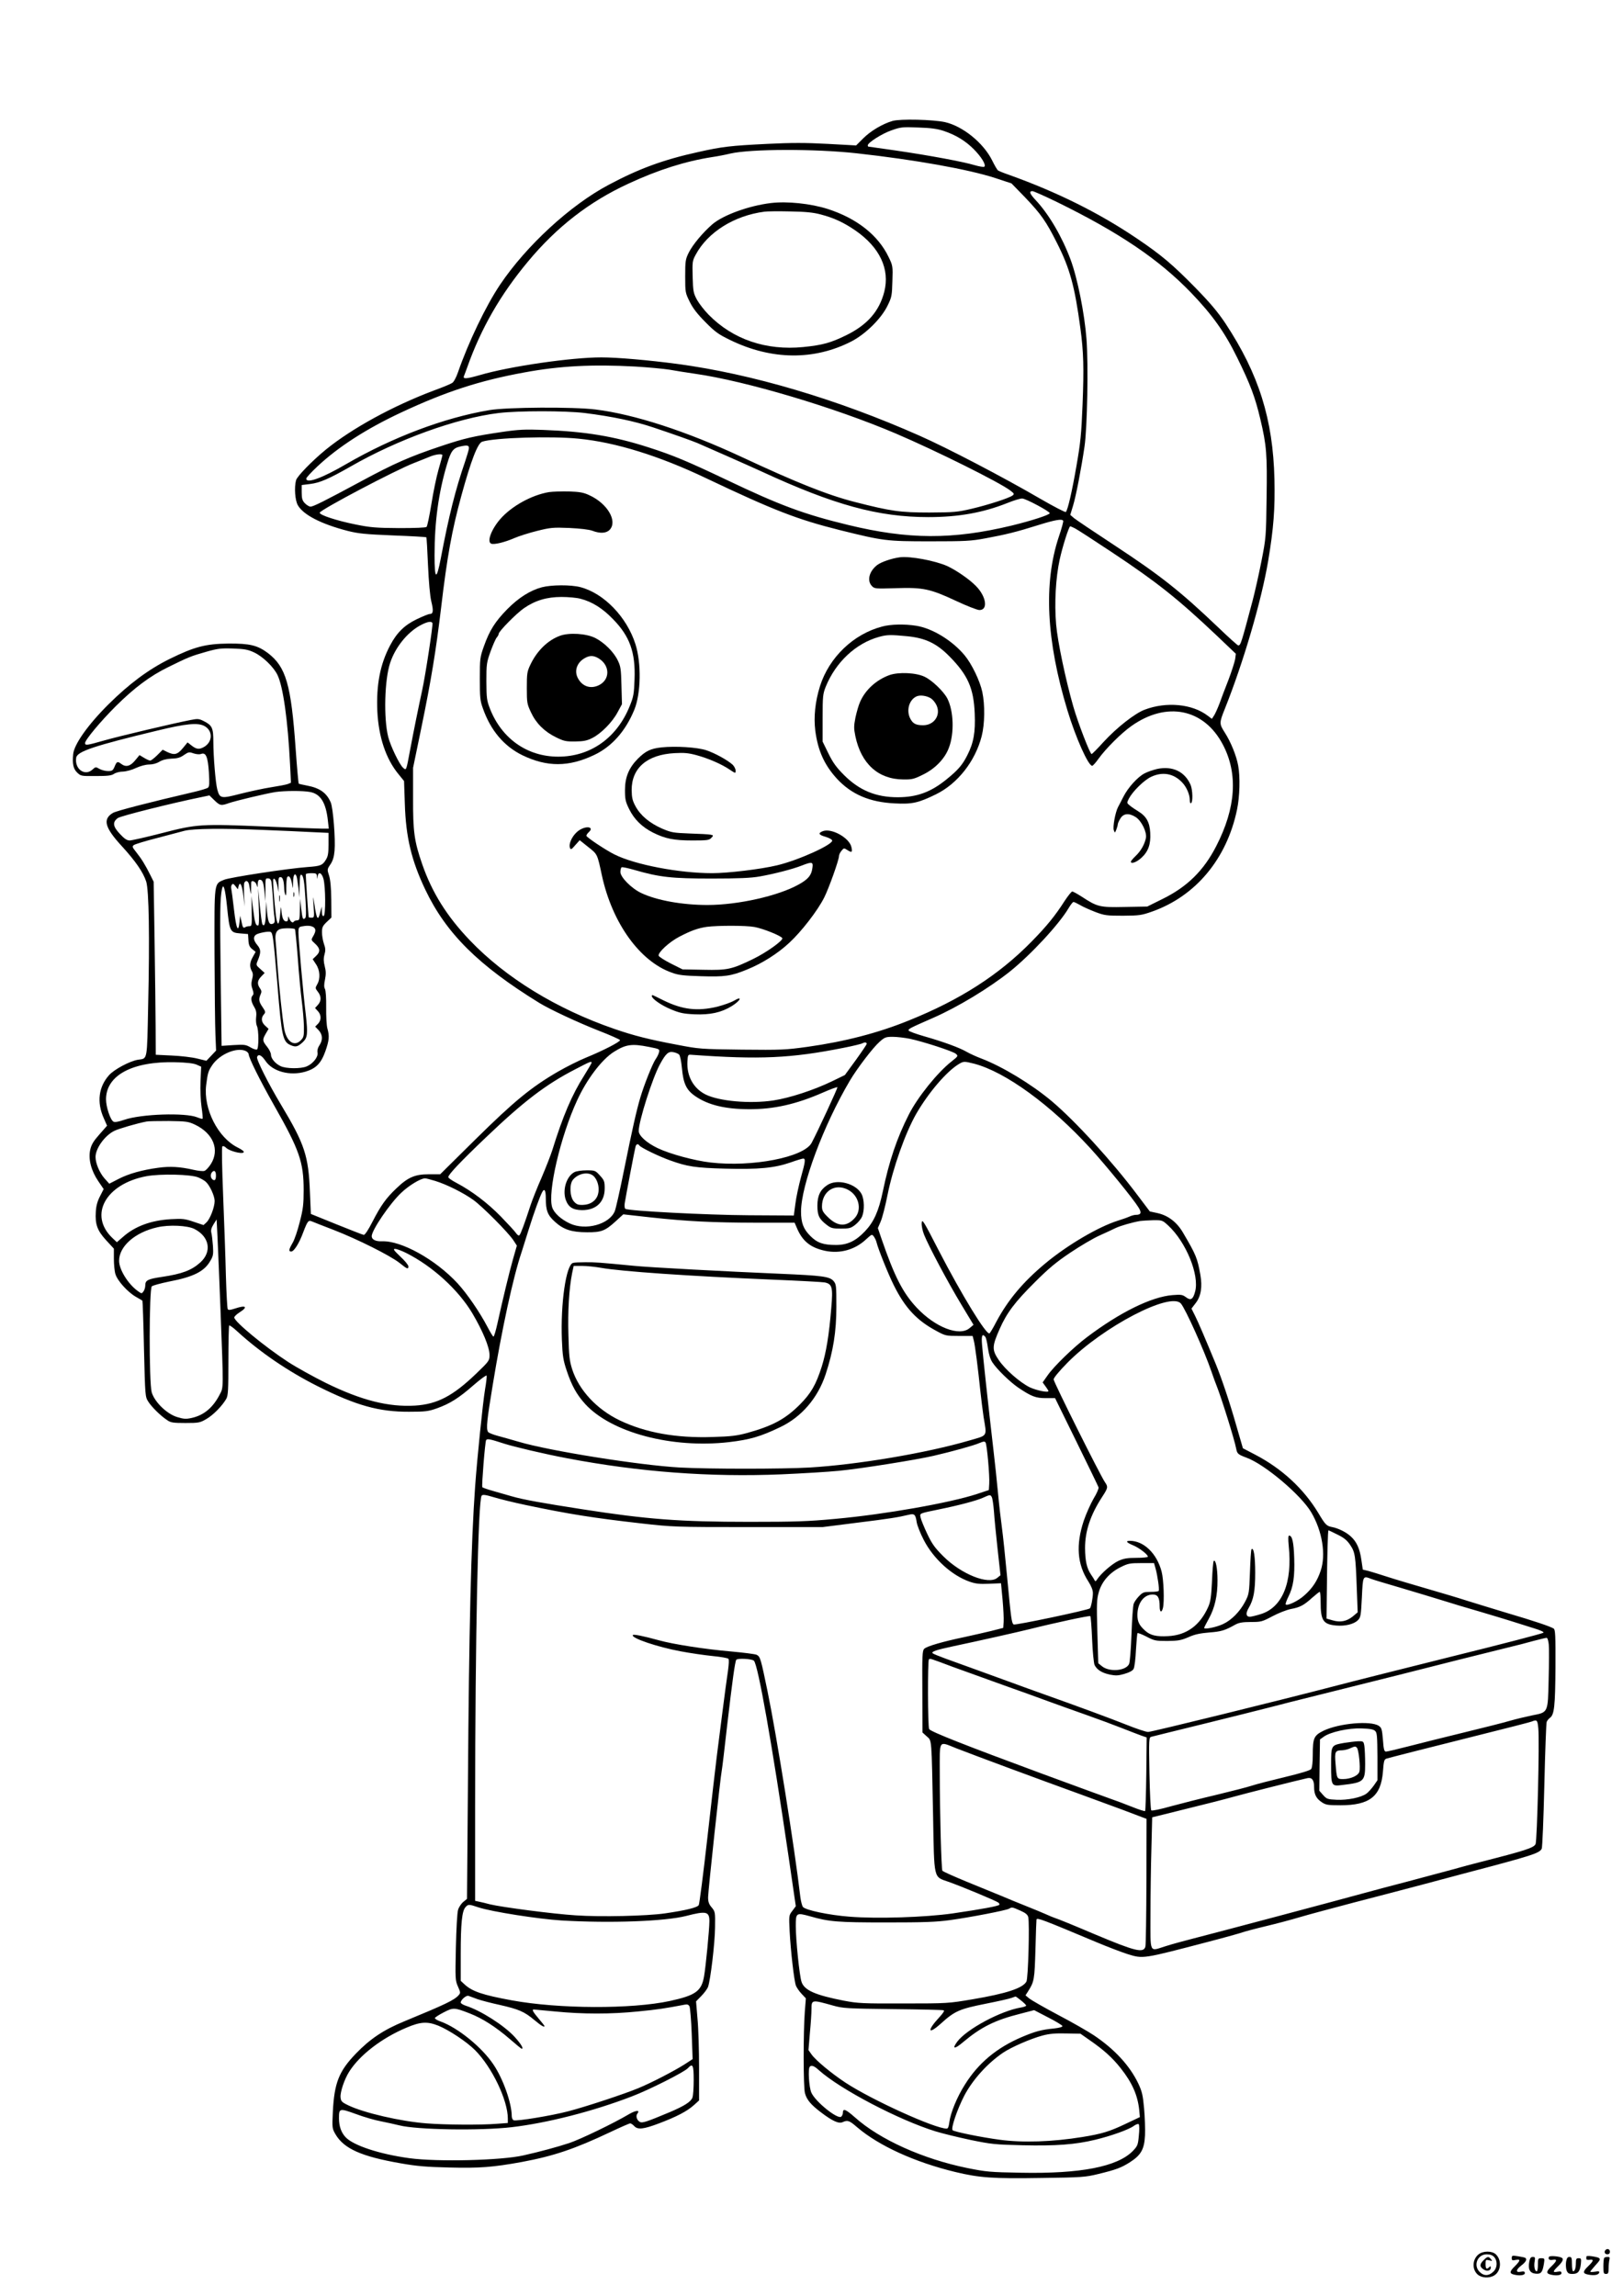 <?xml version="1.0" standalone="no"?>
<!DOCTYPE svg PUBLIC "-//W3C//DTD SVG 20010904//EN"
 "http://www.w3.org/TR/2001/REC-SVG-20010904/DTD/svg10.dtd">
<svg version="1.0" xmlns="http://www.w3.org/2000/svg"
 width="1240pt" height="1754pt" viewBox="0 0 1240 1754"
 preserveAspectRatio="xMidYMid meet">

<g transform="translate(0,1754) scale(0.1,-0.1)"
fill="#000000" stroke="none">
<path d="M6819 16616 c-76 -22 -167 -76 -224 -133 l-54 -54 -219 12 c-167 9
-275 9 -458 0 -283 -14 -345 -21 -528 -62 -269 -59 -455 -128 -686 -251 -294
-156 -629 -465 -829 -762 -109 -162 -243 -442 -322 -670 -13 -38 -32 -74 -44
-81 -11 -8 -74 -34 -140 -58 -314 -118 -627 -290 -825 -451 -105 -86 -219
-203 -228 -234 -15 -55 -8 -155 14 -192 42 -73 178 -143 379 -195 83 -21 133
-26 348 -35 137 -5 252 -12 254 -14 3 -2 8 -98 13 -213 6 -130 15 -233 25
-276 18 -73 15 -97 -11 -97 -10 0 -54 -18 -100 -40 -93 -45 -151 -101 -203
-199 -77 -145 -107 -302 -98 -506 10 -195 65 -361 161 -478 l43 -53 6 -175 c8
-254 50 -431 156 -654 159 -334 405 -579 873 -867 80 -49 292 -148 452 -211
88 -34 161 -67 163 -72 4 -12 -130 -81 -260 -134 -54 -22 -150 -70 -214 -107
-205 -119 -335 -226 -629 -516 l-271 -268 -87 0 c-106 0 -160 -23 -249 -109
-78 -74 -117 -129 -181 -253 -32 -63 -58 -102 -67 -101 -8 1 -102 38 -209 81
l-195 79 -7 164 c-11 281 -39 367 -222 672 -96 160 -189 345 -182 363 10 26
34 14 63 -28 54 -83 187 -119 307 -84 80 24 119 63 152 156 29 83 32 116 15
175 -6 22 -10 94 -9 160 1 70 -3 128 -9 140 -8 14 -8 35 0 72 8 40 8 65 -2
102 -9 36 -10 59 -2 89 9 31 8 49 -4 82 -8 23 -15 63 -15 88 0 38 5 49 36 79
l36 34 -1 137 c-1 93 -7 152 -17 184 -15 46 -15 48 11 86 18 27 27 57 31 103
8 88 -11 326 -29 369 -31 73 -84 111 -181 129 -33 6 -61 13 -64 15 -2 3 -13
121 -23 263 -35 496 -74 629 -213 735 -79 59 -138 73 -301 72 -174 -2 -259
-24 -450 -118 -161 -80 -309 -190 -466 -346 -157 -156 -263 -306 -270 -381 -7
-73 1 -111 29 -139 29 -28 31 -29 143 -28 89 0 119 3 139 16 14 10 45 18 70
18 25 1 69 13 100 28 33 15 73 26 99 26 27 0 57 8 78 21 23 14 54 22 93 24 46
1 68 8 96 28 34 23 39 24 73 12 22 -7 45 -9 58 -4 36 13 51 -21 59 -141 5 -84
4 -108 -7 -117 -8 -6 -57 -21 -109 -33 -344 -80 -591 -144 -618 -160 -79 -48
-62 -112 70 -255 105 -115 161 -197 185 -269 21 -68 27 -420 15 -944 -9 -434
-4 -406 -77 -417 -63 -10 -181 -73 -221 -117 -81 -90 -96 -208 -41 -330 l25
-57 -58 -66 c-46 -52 -62 -78 -71 -119 -15 -71 7 -158 62 -239 l41 -60 -28
-55 c-20 -38 -30 -76 -32 -119 -6 -95 11 -143 79 -217 l59 -64 0 -77 c0 -43 5
-96 12 -118 15 -50 93 -137 156 -173 26 -15 49 -28 50 -30 2 -1 8 -167 12
-368 9 -363 9 -365 33 -403 27 -42 94 -108 144 -141 27 -19 45 -22 140 -22
101 0 111 2 159 30 53 30 123 102 153 155 14 26 16 67 16 292 0 144 3 264 6
268 4 3 33 -18 65 -48 173 -158 385 -302 609 -415 297 -149 471 -197 700 -196
125 0 148 3 213 26 100 36 167 78 280 177 53 46 98 79 100 73 2 -6 -3 -53 -12
-104 -17 -102 -60 -522 -76 -743 -31 -433 -47 -1087 -55 -2290 l-7 -860 -28
-23 c-16 -13 -34 -40 -40 -60 -7 -20 -14 -150 -17 -288 -5 -240 -5 -252 16
-299 20 -45 20 -49 5 -66 -34 -38 -99 -69 -414 -199 -159 -65 -263 -135 -371
-247 -130 -135 -165 -224 -176 -445 -6 -124 -5 -127 20 -171 65 -111 199 -170
498 -222 123 -22 198 -28 370 -32 233 -6 335 2 555 42 246 46 403 99 678 229
76 36 144 66 151 66 6 0 20 -9 30 -20 27 -30 71 -25 190 20 130 49 214 92 266
139 l40 36 0 247 c0 136 -5 306 -12 378 l-11 132 40 41 c23 23 45 54 51 68 19
50 53 336 54 455 2 117 1 121 -25 153 -22 25 -28 43 -28 79 0 45 94 920 105
972 3 14 21 165 40 335 40 344 60 489 70 506 9 14 120 8 135 -7 32 -32 138
-634 265 -1497 l55 -378 -26 -35 c-27 -35 -27 -36 -21 -157 8 -150 34 -379 48
-415 6 -15 25 -43 43 -62 l33 -35 -8 -100 c-12 -156 -12 -578 1 -624 13 -50
45 -88 120 -145 89 -68 138 -90 167 -77 39 18 52 13 111 -38 166 -142 440
-267 749 -342 187 -45 288 -52 658 -46 309 4 337 6 435 30 136 33 177 48 244
91 84 54 109 99 114 205 2 47 -1 140 -7 205 -9 102 -16 130 -44 190 -66 138
-182 263 -340 369 -45 30 -167 100 -272 155 -104 55 -203 112 -220 125 l-30
25 18 28 c49 77 51 90 58 324 3 124 7 226 8 228 7 14 51 -3 456 -173 88 -37
196 -78 240 -92 120 -37 112 -38 620 95 127 33 244 66 260 72 17 6 95 27 175
46 80 19 197 50 260 69 63 19 248 68 410 111 162 42 396 103 520 136 124 33
272 73 330 88 521 137 570 153 589 188 5 10 14 228 20 485 6 256 14 474 18
484 4 10 15 24 25 31 33 24 40 88 42 385 1 246 -1 289 -14 297 -26 16 -146 57
-360 120 -113 34 -252 77 -310 95 -58 19 -193 59 -300 90 -107 31 -242 71
-300 90 -58 19 -124 39 -146 45 l-42 10 -11 75 c-12 85 -36 137 -78 176 -35
34 -98 65 -145 74 -43 8 -52 17 -106 108 -112 185 -277 338 -482 445 l-94 49
-52 179 c-50 176 -111 356 -155 464 -85 206 -134 320 -158 368 l-28 56 33 43
c40 52 51 123 35 215 -23 128 -32 151 -132 321 -47 81 -114 132 -194 150 l-60
13 -96 127 c-193 257 -474 564 -653 715 -156 131 -380 266 -538 326 -37 14
-88 37 -112 51 -55 32 -178 77 -325 119 -63 18 -117 38 -119 44 -4 12 10 19
188 97 189 83 425 226 585 353 162 130 378 363 450 486 15 25 31 46 37 46 5 0
28 -11 51 -24 23 -14 76 -37 117 -53 69 -26 86 -28 210 -28 125 1 141 3 223
32 333 118 570 403 648 778 21 99 25 251 9 336 -13 75 -57 183 -103 254 -42
66 -42 73 0 178 143 357 281 829 332 1132 42 251 53 398 48 625 -11 457 -119
802 -374 1189 -59 88 -114 154 -232 275 -175 178 -258 248 -446 375 -289 195
-607 353 -975 485 -41 14 -80 30 -85 34 -6 4 -26 38 -45 77 -67 134 -224 261
-360 292 -92 20 -342 26 -401 9z m391 -76 c92 -31 165 -75 229 -139 58 -58 96
-120 82 -134 -5 -5 -39 1 -77 12 -88 26 -333 72 -598 111 -113 16 -208 30
-211 30 -3 0 -5 4 -5 10 0 20 108 89 180 114 70 25 83 27 205 22 98 -3 146
-10 195 -26z m-665 -171 c443 -49 853 -122 1059 -189 l124 -41 105 -108 c120
-126 159 -181 242 -346 99 -195 136 -331 179 -650 25 -183 28 -307 17 -585 -9
-227 -16 -294 -46 -465 -35 -203 -67 -341 -82 -356 -4 -4 -91 41 -193 100
-283 165 -714 390 -925 483 -629 279 -1282 472 -1850 548 -219 29 -458 50
-581 50 -228 0 -699 -68 -927 -135 -106 -30 -132 -32 -122 -7 4 9 15 40 25 67
105 296 253 554 463 806 221 266 469 458 768 596 226 105 434 171 639 203 41
6 104 18 140 27 157 36 648 37 965 2z m1530 -372 c477 -234 779 -438 1025
-693 163 -170 257 -301 354 -499 99 -202 135 -297 175 -466 48 -202 53 -268
48 -601 -4 -299 -4 -305 -40 -488 -20 -102 -50 -234 -66 -295 -89 -335 -92
-345 -111 -345 -5 0 -73 61 -152 137 -295 281 -441 396 -803 634 -148 97 -283
188 -299 201 l-29 25 21 69 c23 75 64 289 88 454 21 145 30 623 15 820 -15
196 -69 466 -122 608 -65 174 -164 344 -266 453 -46 49 -53 69 -25 69 9 0 94
-38 187 -83z m-3220 -1257 c99 -6 216 -17 260 -24 44 -8 132 -22 195 -31 387
-55 1066 -257 1535 -457 311 -133 791 -372 874 -435 30 -23 32 -27 17 -38 -27
-20 -184 -71 -311 -101 -111 -26 -136 -28 -325 -29 -224 0 -293 10 -567 80
-208 53 -444 147 -868 345 -421 196 -817 325 -1115 362 -167 21 -678 18 -812
-5 -345 -58 -739 -207 -1093 -412 -185 -108 -305 -151 -305 -111 0 8 39 50 86
94 158 148 373 287 641 412 338 158 598 243 939 305 270 50 520 63 849 45z
m-387 -355 c208 -26 383 -63 523 -110 161 -54 291 -100 339 -120 54 -23 407
-179 485 -215 558 -258 895 -350 1278 -350 229 0 415 33 602 107 49 20 101 36
115 35 26 0 210 -98 210 -112 0 -13 -140 -58 -292 -95 -451 -108 -786 -107
-1248 5 -338 82 -519 149 -930 345 -292 139 -408 188 -596 248 -264 85 -483
121 -804 133 -138 5 -188 3 -310 -15 -223 -33 -289 -48 -474 -110 -239 -80
-358 -133 -606 -267 -286 -154 -366 -194 -388 -194 -10 0 -29 12 -43 26 -19
20 -24 36 -24 82 l0 57 65 8 c74 9 143 39 308 133 360 207 811 370 1132 409
151 18 509 18 658 0z m-47 -196 c284 -28 615 -131 974 -302 518 -246 697 -315
1020 -396 335 -83 356 -86 690 -86 270 0 313 2 425 23 152 28 238 49 406 102
125 39 178 48 187 32 3 -4 -12 -60 -34 -124 -117 -353 -95 -792 66 -1323 64
-211 160 -426 190 -425 5 1 27 24 47 53 56 78 174 196 252 251 269 191 555
133 699 -142 117 -222 100 -483 -51 -776 -96 -187 -222 -311 -412 -404 l-115
-57 -172 -3 c-193 -4 -208 0 -329 79 -33 21 -65 39 -72 39 -6 0 -32 -33 -58
-72 -72 -113 -138 -194 -253 -311 -248 -253 -544 -444 -937 -602 -233 -95
-488 -161 -771 -201 -173 -24 -202 -25 -506 -22 -314 4 -326 5 -492 37 -218
41 -332 70 -480 121 -442 152 -832 391 -1106 678 -175 183 -288 364 -363 580
-61 176 -71 248 -70 507 l0 230 62 300 c77 373 112 590 152 921 46 392 83 594
154 854 75 274 126 405 160 416 94 31 531 44 737 23z m-839 -78 c-2 -13 -15
-56 -28 -95 -75 -218 -125 -418 -186 -740 -33 -172 -48 -166 -48 21 0 260 31
483 96 699 29 98 46 121 99 133 57 13 71 10 67 -18z m-202 -48 c0 -5 -13 -53
-29 -108 -16 -55 -41 -175 -55 -265 -15 -91 -31 -169 -37 -175 -6 -6 -88 -9
-212 -9 -174 1 -220 5 -332 28 -144 29 -278 73 -272 90 8 24 579 325 722 380
39 15 90 36 115 46 46 20 100 26 100 13z m4833 -559 c18 -9 149 -94 292 -189
335 -223 493 -348 789 -628 l148 -141 -5 -40 c-4 -23 -27 -95 -52 -161 -26
-66 -57 -148 -69 -182 -13 -34 -31 -74 -40 -88 l-17 -26 -32 24 c-118 90 -315
109 -481 46 -75 -28 -213 -136 -315 -247 -46 -51 -87 -92 -91 -92 -12 0 -105
241 -140 364 -58 202 -120 496 -131 626 -14 165 -3 357 27 495 22 101 71 255
81 255 2 0 18 -7 36 -16z m-4909 -723 c6 -9 -54 -403 -79 -516 -27 -124 -66
-316 -91 -450 -31 -166 -29 -162 -55 -139 -28 25 -96 167 -113 235 -36 143
-28 439 15 566 40 120 131 232 230 286 53 28 84 34 93 18z m-1362 -225 c66
-31 149 -111 178 -172 43 -88 79 -345 96 -681 l7 -142 -24 -10 c-13 -5 -71
-16 -129 -25 -58 -9 -163 -32 -235 -50 -147 -38 -156 -36 -175 34 -13 49 -30
251 -30 365 0 104 -9 124 -72 156 -37 19 -47 20 -102 9 -130 -25 -547 -124
-659 -156 -133 -38 -147 -40 -147 -20 0 24 117 164 234 281 142 141 262 231
401 299 152 75 176 85 290 117 88 25 113 28 205 25 89 -3 115 -8 162 -30z
m-382 -561 c70 -36 66 -127 -7 -164 -33 -17 -53 -14 -88 13 l-32 25 -37 -45
c-41 -49 -64 -54 -119 -28 l-34 17 -42 -42 c-22 -22 -47 -41 -53 -41 -7 0 -28
9 -47 21 l-35 21 -34 -41 c-37 -45 -71 -53 -106 -26 -28 21 -34 19 -50 -20
-13 -31 -19 -35 -51 -35 -21 0 -50 8 -66 17 -27 16 -29 16 -52 -5 -58 -54
-138 3 -125 89 6 49 137 92 623 209 215 52 305 61 355 35z m810 -505 c79 -15
120 -81 135 -217 l7 -63 -51 0 c-29 0 -219 7 -424 16 -501 21 -530 20 -800
-50 -120 -31 -231 -56 -246 -56 -21 0 -41 13 -75 50 -54 57 -58 90 -16 121 21
16 412 114 638 160 l62 13 38 -37 c43 -42 52 -43 113 -21 50 17 279 72 354 84
69 10 211 11 265 0z m-350 -290 c124 -5 285 -12 358 -16 l132 -6 0 -87 c0 -68
-4 -93 -20 -118 -26 -43 -41 -49 -140 -56 -151 -11 -593 -79 -637 -97 -79 -34
-75 -7 -74 -567 1 -274 4 -552 7 -618 l5 -120 -37 -39 -37 -39 -70 17 c-39 10
-126 20 -194 23 l-123 6 -1 216 c-1 119 -4 416 -8 661 l-7 445 -26 52 c-37 74
-66 122 -106 172 -32 40 -34 45 -19 56 10 7 88 31 175 53 86 23 182 48 212 56
67 17 289 20 610 6z m401 -352 l2 -23 4 23 c7 36 31 25 44 -20 17 -60 18 -280
2 -285 -9 -3 -13 8 -14 34 l-1 38 -11 -42 c-17 -74 -28 -58 -46 67 -10 63 -10
62 -5 -22 6 -84 5 -88 -15 -88 -12 0 -21 1 -22 3 -4 13 -25 324 -22 330 2 4
22 7 44 7 33 0 39 -3 40 -22z m-155 -3 c3 -8 9 -47 14 -87 l7 -73 2 88 c1 66
4 88 13 85 17 -6 24 -54 33 -204 5 -89 4 -123 -5 -129 -17 -11 -19 -5 -29 76
l-8 74 -2 -82 c-1 -75 -3 -83 -20 -83 -11 0 -23 -5 -26 -10 -8 -14 -24 -3 -35
24 -9 21 -9 21 -9 -2 -1 -17 -6 -22 -18 -20 -19 3 -30 33 -34 93 -2 27 -4 15
-8 -35 -3 -41 -10 -75 -16 -75 -5 0 -13 27 -17 60 -13 108 -25 270 -20 278 8
16 22 -9 32 -54 l9 -44 -1 45 c-1 64 0 70 16 70 16 0 25 -29 27 -80 0 -19 4
-44 9 -55 5 -13 8 4 7 51 0 38 3 76 7 83 13 20 29 -3 37 -51 6 -43 7 -43 8 15
1 54 15 75 27 42z m-192 -42 c2 -16 8 -73 11 -128 3 -55 8 -119 12 -142 4 -34
2 -44 -12 -49 -27 -11 -37 10 -45 93 l-7 78 -2 -87 c-1 -81 -11 -113 -27 -87
-3 6 -12 70 -19 143 l-13 131 5 -142 c4 -99 2 -143 -5 -143 -19 0 -25 20 -38
124 l-12 101 1 -115 c2 -109 1 -115 -18 -115 -11 0 -25 -3 -32 -8 -15 -9 -19
-2 -29 48 l-9 40 -5 -48 c-9 -88 -25 -54 -42 93 -9 80 -19 152 -21 161 -3 9
-1 23 4 30 7 11 13 9 28 -10 l18 -24 6 24 c11 41 27 8 37 -77 l9 -79 -4 82
c-2 46 -2 90 1 98 11 26 33 16 38 -17 13 -77 14 -81 14 -38 0 25 1 51 1 58 2
23 35 8 42 -18 6 -23 7 -22 8 8 1 21 6 32 15 32 22 0 29 -18 37 -95 l7 -70 0
80 c0 101 -1 95 21 95 13 0 21 -9 25 -27z m-339 -192 c19 -186 23 -195 100
-201 l60 -5 3 -47 c2 -37 9 -52 29 -68 l26 -21 -21 -38 c-25 -44 -27 -75 -8
-109 10 -18 10 -33 2 -63 -7 -29 -7 -48 3 -75 9 -26 10 -39 2 -47 -17 -17 -13
-48 10 -87 16 -26 20 -45 16 -79 -3 -25 0 -55 5 -66 16 -29 16 -176 1 -182 -7
-3 -30 5 -50 17 -34 20 -47 22 -129 17 l-91 -6 -7 533 c-6 486 -5 593 10 665
11 51 25 0 39 -138z m656 -151 c24 -13 24 -33 2 -71 -17 -29 -17 -29 15 -58
39 -36 41 -62 6 -94 l-25 -24 25 -38 c31 -45 35 -112 9 -155 -15 -27 -15 -29
5 -55 28 -35 28 -72 0 -102 l-21 -23 21 -23 c28 -29 28 -71 1 -98 l-21 -21 26
-27 c31 -33 34 -74 7 -115 -13 -19 -18 -39 -15 -56 7 -33 -35 -86 -83 -106
-45 -19 -157 -18 -199 2 -42 20 -74 59 -74 89 0 12 -13 39 -30 60 -36 45 -36
53 -9 100 l21 36 -26 24 c-30 27 -33 60 -10 86 14 16 14 21 -10 56 -29 42 -31
60 -15 97 9 19 8 29 -5 47 -23 33 -20 59 10 90 l26 27 -33 30 c-33 29 -34 31
-20 64 26 63 25 85 -3 119 -29 34 -33 61 -12 78 17 14 101 30 114 22 17 -10
21 -43 52 -408 32 -394 41 -432 102 -457 37 -16 53 -12 90 22 38 35 41 63 24
214 -20 161 -56 573 -56 627 0 33 4 40 23 44 41 8 68 7 88 -3z m-137 -18 c2
-4 12 -102 21 -217 8 -116 22 -262 30 -325 8 -63 16 -152 17 -198 1 -74 -1
-85 -22 -107 -51 -54 -111 -13 -129 88 -15 91 -38 310 -51 482 -6 83 -12 171
-15 196 -4 47 7 72 35 82 24 9 108 8 114 -1z m4698 -837 c103 -22 325 -94 350
-114 20 -17 20 -18 -33 -60 -107 -84 -258 -272 -325 -404 -91 -179 -151 -356
-199 -588 -32 -151 -68 -232 -136 -304 -71 -75 -134 -105 -222 -105 -98 0
-144 16 -197 70 -52 52 -70 100 -70 186 1 201 171 657 373 999 55 93 177 253
226 296 40 36 49 39 102 39 32 0 91 -7 131 -15z m-330 -39 c0 -4 -37 -59 -83
-123 l-84 -115 -101 -49 c-137 -66 -320 -126 -445 -145 -178 -27 -416 -6 -519
46 -93 47 -144 141 -138 252 3 50 5 53 28 51 526 -38 763 -27 1165 53 72 14
137 30 145 35 17 9 31 8 32 -5z m-1664 -23 c81 -16 83 -17 77 -41 -3 -14 -15
-38 -26 -53 -23 -33 -89 -198 -117 -294 -29 -97 -62 -244 -126 -561 -30 -149
-61 -287 -69 -306 -42 -101 -222 -150 -343 -94 -68 32 -120 79 -135 123 -37
113 63 543 191 819 74 161 188 311 280 369 92 58 138 64 268 38z m-3077 -33
c10 -6 19 -16 19 -23 1 -28 84 -196 195 -392 193 -340 225 -432 225 -646 0
-107 -4 -145 -30 -244 -16 -64 -40 -136 -55 -160 -29 -50 -31 -65 -10 -65 21
0 61 63 91 145 34 89 40 96 67 85 12 -5 87 -35 166 -65 183 -71 430 -195 502
-251 61 -49 69 -52 69 -27 0 10 -28 44 -62 75 -50 48 -57 58 -39 58 12 0 50
-14 84 -31 201 -101 398 -280 506 -461 79 -134 131 -258 131 -318 0 -43 -2
-47 -102 -143 -178 -171 -297 -233 -467 -244 -203 -12 -409 40 -679 172 -95
47 -225 119 -290 161 -180 117 -412 309 -412 340 0 8 18 25 40 39 68 43 49 58
-36 29 -34 -11 -49 -13 -54 -4 -4 6 -10 120 -14 253 -3 133 -13 408 -21 611
-9 224 -12 373 -6 379 5 5 17 1 29 -11 24 -24 119 -49 133 -35 7 7 -9 19 -44
37 -151 74 -264 296 -242 476 12 94 16 108 46 153 57 86 193 142 260 107z
m3307 -25 c8 -7 17 -51 22 -104 11 -119 34 -168 103 -215 98 -67 227 -98 407
-99 192 -1 364 38 569 128 57 25 106 43 109 40 4 -4 -152 -341 -197 -425 -59
-110 -453 -187 -772 -150 -123 14 -311 65 -405 110 -85 41 -144 95 -144 131 0
75 105 405 162 509 45 83 65 100 102 93 17 -3 37 -11 44 -18z m-3687 -77 l36
-16 -5 -112 c-3 -65 1 -149 8 -197 7 -46 10 -86 8 -89 -3 -2 -21 3 -41 11 -90
37 -428 26 -558 -19 -43 -15 -72 -20 -82 -14 -24 13 -57 113 -57 171 1 184
203 291 530 283 83 -2 137 -8 161 -18z m3019 14 c0 -4 -26 -48 -57 -98 -93
-146 -163 -311 -243 -569 -12 -38 -49 -133 -82 -210 -34 -77 -71 -171 -84
-210 -45 -138 -75 -220 -85 -230 -6 -6 -15 0 -26 15 -9 14 -62 71 -117 128
-101 103 -219 193 -338 256 -35 18 -63 38 -63 44 0 20 94 119 288 304 288 275
457 404 682 520 113 59 125 64 125 50z m2922 -7 c240 -63 585 -314 891 -649
119 -131 328 -387 366 -450 25 -40 19 -56 -22 -56 -11 0 -33 -6 -50 -14 -18
-8 -56 -21 -85 -30 -150 -47 -388 -187 -557 -328 -169 -141 -283 -277 -372
-443 -24 -47 -48 -87 -53 -90 -24 -15 -213 295 -389 635 -114 222 -126 242
-129 209 -2 -20 6 -60 18 -90 34 -86 182 -364 284 -533 l94 -156 -30 -25 c-78
-66 -262 5 -404 156 -106 113 -170 238 -269 526 l-28 82 22 51 c12 28 35 117
51 198 42 211 137 479 222 627 94 161 229 319 322 376 38 23 42 23 118 4z
m-5952 -466 c140 -67 190 -192 121 -301 -16 -25 -38 -49 -49 -52 -10 -4 -48 0
-83 8 -105 24 -180 28 -268 16 -126 -17 -229 -46 -306 -86 l-70 -36 -37 41
c-38 44 -68 115 -68 163 0 65 69 162 142 199 34 17 178 59 248 72 14 3 90 4
170 4 134 -2 149 -4 200 -28z m3395 -159 c10 -16 150 -84 235 -114 130 -47
193 -57 421 -63 254 -7 376 5 498 47 47 17 91 30 98 30 19 0 16 -25 -18 -145
-16 -60 -36 -150 -42 -200 l-12 -90 -345 2 c-323 2 -916 33 -942 49 -6 4 -8
23 -5 43 9 57 77 414 83 434 6 19 19 22 29 7z m-3235 -229 c0 -34 -9 -44 -27
-30 -16 14 -17 41 -1 57 16 16 28 5 28 -27z m-135 -15 c21 -9 48 -24 58 -34
30 -27 67 -108 67 -146 0 -47 -35 -138 -63 -164 l-22 -20 -75 25 c-67 23 -85
25 -175 20 -151 -9 -274 -54 -366 -136 l-46 -40 -37 35 c-179 174 -48 410 261
469 106 20 342 15 398 -9z m1811 -27 c87 -27 212 -89 289 -144 69 -49 269
-250 308 -310 l26 -40 -30 -105 c-29 -103 -76 -297 -119 -492 -12 -54 -25 -98
-30 -98 -4 0 -24 33 -45 73 -59 113 -157 256 -230 335 -168 181 -429 326 -576
320 -48 -2 -79 13 -79 39 0 46 140 252 227 333 57 54 144 107 179 109 7 1 43
-9 80 -20z m844 -131 c0 -96 14 -131 71 -182 65 -59 128 -79 244 -79 109 -1
139 11 218 83 l59 54 206 -23 c287 -31 470 -40 810 -41 l293 0 16 -37 c43
-104 105 -154 219 -178 112 -23 225 8 310 87 45 41 46 42 60 23 8 -11 18 -31
21 -45 12 -50 91 -247 133 -330 86 -172 175 -267 325 -347 68 -37 73 -38 173
-38 l103 0 9 -35 c10 -38 32 -211 50 -385 6 -60 18 -150 25 -200 25 -152 34
-137 -107 -178 -331 -97 -855 -185 -1223 -207 -211 -12 -764 -12 -990 0 -308
17 -998 127 -1233 197 -48 14 -118 34 -156 44 -38 10 -73 24 -77 31 -16 24 -9
88 36 361 69 421 155 820 220 1012 7 22 32 101 55 175 41 131 83 246 102 283
17 33 28 16 28 -45z m-2485 -863 c23 -600 23 -582 -5 -635 -52 -102 -121 -160
-214 -181 -44 -10 -62 -9 -111 6 -79 23 -174 115 -196 190 -21 75 -20 789 1
809 8 7 67 23 130 36 188 36 270 77 316 157 23 38 25 51 21 115 -3 40 -8 85
-12 100 -5 20 -1 37 16 65 l24 38 7 -140 c4 -77 14 -329 23 -560z m7239 655
c138 -127 241 -380 207 -506 -16 -60 -33 -71 -70 -43 -27 20 -38 21 -103 16
-161 -13 -401 -131 -653 -321 -105 -79 -254 -224 -301 -292 l-38 -54 22 -30
c12 -16 22 -32 22 -36 0 -14 -92 5 -143 29 -76 38 -188 136 -237 209 -52 77
-51 104 7 235 55 125 117 207 270 359 103 103 161 152 270 225 76 51 176 110
223 131 47 21 103 47 125 58 37 17 123 42 185 53 14 2 58 5 98 6 72 1 73 0
116 -39z m-7438 -28 c115 -59 135 -174 44 -256 -67 -60 -139 -87 -293 -110
-109 -16 -127 -26 -127 -65 0 -15 -6 -36 -14 -46 -13 -18 -14 -18 -43 3 -74
53 -143 164 -143 231 0 111 122 218 292 256 90 21 231 14 284 -13z m7536 -569
c35 -40 179 -360 233 -518 15 -44 33 -93 40 -110 35 -87 136 -408 150 -482 7
-38 15 -44 79 -68 140 -51 417 -286 494 -417 85 -144 114 -324 72 -447 -26
-78 -64 -135 -126 -189 -45 -41 -129 -81 -141 -68 -3 3 6 30 20 58 38 75 50
154 45 298 -4 120 -15 170 -39 170 -7 0 -8 -25 -3 -77 30 -281 -48 -472 -214
-523 -35 -11 -73 -20 -83 -20 -29 0 -33 26 -10 65 39 66 51 131 51 271 0 124
-11 196 -28 180 -4 -4 -9 -83 -12 -174 -6 -162 -7 -169 -37 -227 -40 -76 -104
-141 -169 -171 -51 -24 -144 -43 -144 -29 0 3 16 35 35 69 46 82 68 179 67
296 0 90 -14 161 -29 146 -4 -4 -10 -73 -13 -154 -6 -120 -11 -156 -29 -197
-63 -141 -165 -216 -307 -223 -89 -5 -135 6 -174 41 -45 40 -60 69 -60 120 0
91 49 157 117 157 39 0 53 -24 53 -91 0 -45 15 -52 25 -12 12 48 6 217 -10
278 -36 138 -136 235 -242 235 -36 0 -27 -13 24 -34 46 -19 113 -70 113 -87 0
-5 -39 -9 -87 -9 -72 0 -98 -5 -140 -24 -48 -23 -132 -96 -161 -141 -8 -14
-14 -16 -18 -8 -3 7 -16 28 -30 48 -31 47 -43 101 -44 200 0 129 41 253 131
391 45 69 46 76 21 112 -36 52 -392 765 -392 785 0 12 42 63 107 129 270 273
785 542 865 451z m-1494 -255 c6 -7 15 -46 20 -86 7 -48 19 -87 35 -110 35
-53 133 -148 197 -192 100 -67 133 -80 210 -80 l71 0 163 -332 c90 -183 166
-340 169 -349 3 -9 -14 -48 -38 -87 -23 -40 -57 -116 -75 -169 -61 -184 -50
-332 35 -463 23 -36 35 -66 35 -90 0 -36 -14 -108 -23 -116 -13 -13 -573 -131
-583 -123 -15 13 -19 41 -49 359 -14 151 -32 322 -40 380 -8 58 -22 177 -30
265 -8 88 -24 237 -35 330 -39 337 -82 731 -87 803 -6 71 2 88 25 60z m-3678
-815 c81 -26 312 -80 481 -112 551 -105 1094 -146 1641 -123 161 7 358 19 438
27 159 15 587 83 721 114 143 33 312 80 352 98 31 13 40 14 47 4 11 -19 32
-255 28 -315 l-3 -48 -90 -30 c-207 -68 -705 -156 -1080 -190 -213 -20 -311
-23 -660 -23 -533 0 -779 19 -1275 96 -309 48 -454 74 -540 99 -36 10 -100 29
-143 41 -43 12 -80 25 -82 29 -6 10 21 346 29 359 8 13 28 9 136 -26z m160
-468 c337 -71 521 -100 890 -142 240 -27 258 -28 815 -28 l570 0 260 33 c252
31 319 42 397 61 45 11 53 3 62 -58 4 -24 28 -85 54 -135 74 -143 213 -270
350 -318 46 -16 75 -19 148 -16 l92 4 12 -126 c6 -69 10 -145 8 -170 l-3 -45
-90 -23 c-49 -12 -142 -33 -206 -47 -163 -34 -289 -70 -308 -90 -14 -14 -16
-52 -14 -328 l1 -311 33 -30 c39 -35 36 0 48 -606 9 -493 2 -464 116 -504 100
-35 366 -146 382 -159 7 -5 11 -13 8 -17 -6 -10 -130 -33 -355 -66 -211 -30
-579 -42 -790 -25 -157 12 -337 50 -356 75 -6 9 -15 43 -19 74 -43 373 -181
1234 -251 1574 -51 246 -55 263 -82 277 -11 6 -100 17 -198 26 -198 17 -441
55 -549 85 -124 34 -195 48 -200 40 -14 -23 188 -91 365 -124 74 -14 185 -30
245 -36 61 -6 114 -15 120 -21 6 -6 4 -39 -3 -92 -7 -45 -26 -185 -42 -312
-16 -126 -36 -282 -44 -345 -8 -63 -40 -340 -71 -615 -31 -275 -61 -507 -66
-517 -10 -19 -95 -40 -259 -64 -141 -20 -489 -28 -680 -15 -174 11 -563 62
-655 84 -33 9 -72 18 -87 21 l-28 6 0 728 c1 1285 23 2334 50 2367 8 10 29 7
93 -12 45 -14 152 -40 237 -58z m3568 58 c5 -10 12 -58 16 -108 3 -49 16 -180
28 -289 l22 -199 -25 -20 c-67 -55 -275 28 -412 165 -65 65 -86 94 -123 172
-24 51 -47 107 -50 123 -7 35 -15 31 144 64 152 31 283 66 332 88 55 25 57 25
68 4z m2642 -286 c49 -24 73 -44 96 -79 37 -55 41 -80 50 -329 l7 -185 -38
-32 c-46 -37 -95 -47 -155 -29 l-45 13 2 179 c3 322 8 495 13 495 3 0 34 -15
70 -33z m-1391 -259 c15 -54 30 -160 24 -170 -2 -5 -30 -8 -62 -8 -51 0 -60
-3 -88 -32 -18 -18 -36 -44 -41 -58 -6 -14 -13 -119 -17 -232 -5 -120 -12
-217 -19 -230 -26 -52 -152 -62 -208 -15 l-27 22 -7 240 c-6 213 -5 247 11
303 23 81 82 149 167 191 56 28 70 31 158 31 l97 0 12 -42z m1648 -79 c15 -6
118 -37 228 -69 110 -33 252 -75 315 -95 63 -20 189 -58 280 -84 91 -27 201
-60 245 -74 44 -14 120 -38 168 -53 57 -17 85 -30 79 -36 -6 -6 -324 -89 -709
-184 -384 -96 -774 -194 -868 -219 -437 -114 -1417 -355 -1443 -355 -16 0 -91
25 -168 56 -126 50 -353 134 -634 234 -58 20 -163 59 -235 85 -71 26 -195 71
-275 100 -80 29 -185 67 -235 85 -49 18 -94 36 -99 41 -14 12 27 26 154 53
208 44 483 106 585 131 187 47 457 105 465 100 4 -2 10 -82 14 -177 4 -98 13
-184 19 -197 18 -36 56 -60 117 -73 46 -9 64 -8 112 6 38 11 62 24 69 38 7 12
15 77 18 145 4 67 9 125 12 128 3 3 34 -9 69 -27 59 -31 70 -33 159 -33 83 1
105 5 161 29 49 22 89 30 160 36 91 7 118 15 200 61 27 14 54 19 117 19 77 0
86 2 165 44 45 24 109 49 140 55 70 13 99 28 163 86 28 24 53 45 58 45 4 0 7
-35 7 -77 0 -142 19 -171 119 -180 68 -6 135 10 166 41 21 21 23 35 30 174 8
167 7 166 72 141z m1356 -501 c3 -29 2 -149 -1 -266 -6 -260 -2 -251 -129
-276 -48 -10 -123 -28 -168 -41 -44 -13 -201 -53 -350 -89 -148 -36 -340 -84
-425 -106 -85 -22 -162 -40 -171 -40 -13 0 -18 17 -23 90 -7 81 -10 92 -32
107 -63 41 -304 19 -421 -37 -75 -37 -83 -56 -83 -185 0 -57 -5 -97 -12 -108
-9 -11 -78 -32 -203 -62 -104 -25 -217 -54 -250 -65 -33 -11 -154 -42 -270
-70 -115 -27 -273 -67 -350 -88 -77 -22 -144 -36 -149 -31 -5 4 -11 131 -14
282 -5 263 -4 275 14 280 10 3 186 46 389 96 204 50 422 105 485 121 63 16
142 36 175 45 184 46 789 197 840 210 298 76 664 168 840 211 55 13 141 35
190 49 50 13 95 24 101 24 7 1 14 -22 17 -51z m-4553 -171 c80 -29 251 -91
380 -137 129 -46 289 -103 355 -128 66 -24 194 -70 285 -102 91 -32 212 -77
270 -100 58 -23 124 -48 148 -57 l43 -15 -3 -278 c-2 -153 -6 -281 -9 -284 -3
-3 -45 10 -95 30 -49 20 -132 51 -184 69 -99 36 -106 38 -500 183 -598 221
-859 324 -871 344 -11 16 -12 522 -2 532 9 9 4 10 183 -57z m4473 -469 c10
-99 -9 -862 -21 -885 -16 -29 -78 -49 -427 -138 -49 -12 -142 -37 -205 -55
-63 -17 -216 -58 -340 -91 -124 -32 -281 -74 -350 -93 -177 -49 -1128 -302
-1290 -343 -74 -19 -170 -45 -213 -59 -129 -40 -117 -65 -117 239 0 145 3 372
7 504 l6 241 81 20 c368 91 462 115 541 137 74 21 481 124 563 142 35 8 52
-14 52 -66 0 -58 16 -89 59 -118 30 -20 46 -23 142 -23 224 0 310 68 325 257
6 79 9 93 26 99 33 10 305 79 704 179 210 52 392 99 405 104 42 17 46 13 52
-51z m-1246 -21 c14 -13 16 -43 17 -196 l0 -180 -29 -42 c-17 -23 -41 -50 -55
-60 -41 -30 -145 -51 -228 -47 -69 3 -76 6 -103 36 l-29 33 2 196 3 196 28 20
c48 36 190 68 290 64 65 -2 92 -7 104 -20z m-3200 -132 c144 -56 602 -226 958
-355 72 -26 212 -78 313 -115 l182 -69 -1 -475 c-1 -262 -4 -487 -8 -501 -14
-51 -78 -35 -376 90 -193 82 -290 121 -315 129 -14 5 -45 17 -70 29 -25 11
-92 39 -150 62 -58 23 -143 58 -190 78 -47 19 -166 68 -264 108 -99 41 -182
78 -186 84 -8 14 -20 448 -20 747 0 260 -12 243 127 188z m-3651 -1215 c100
-33 457 -89 634 -100 373 -22 791 -7 954 35 151 39 176 34 176 -40 0 -63 -28
-351 -41 -423 -20 -113 -65 -144 -261 -187 -293 -63 -849 -61 -1208 5 -224 41
-303 68 -362 123 l-28 26 0 208 c0 230 10 325 36 354 21 24 26 24 100 -1z
m4138 -24 c41 -18 57 -31 62 -50 11 -47 0 -469 -14 -493 -28 -50 -151 -91
-411 -135 -183 -31 -192 -32 -526 -32 -312 -1 -350 1 -456 21 -221 43 -304 80
-325 144 -16 46 -44 323 -44 427 0 101 3 103 109 74 146 -42 211 -47 581 -47
287 0 381 3 490 18 153 21 427 74 450 87 21 13 23 13 84 -14z m-4146 -677 c29
-10 105 -30 170 -44 145 -33 188 -51 264 -115 53 -44 78 -59 78 -46 0 2 -20
28 -45 57 -43 51 -53 69 -37 69 4 0 77 -7 162 -15 210 -21 431 -21 635 0 147
14 210 24 357 52 19 4 29 0 36 -13 5 -11 13 -105 17 -211 l7 -192 -63 -41
c-79 -50 -254 -141 -352 -181 -100 -42 -398 -141 -537 -177 -126 -33 -392 -77
-416 -68 -7 3 -14 17 -14 31 0 99 -66 286 -140 395 -88 132 -272 281 -403 328
-26 9 -46 21 -44 27 1 5 32 25 67 43 74 38 80 38 199 -8 97 -38 198 -102 309
-198 46 -40 85 -72 88 -72 17 0 -5 37 -56 93 -80 86 -256 199 -372 236 -21 7
-38 18 -38 24 0 20 43 58 60 51 8 -3 39 -14 68 -25z m4153 -10 c21 -17 39 -34
39 -39 0 -5 -18 -11 -41 -15 -154 -26 -411 -164 -484 -259 -45 -60 -23 -62 45
-4 136 114 242 167 437 216 l104 27 106 -55 c59 -30 108 -60 110 -66 3 -7 -21
-14 -64 -19 -96 -9 -146 -23 -245 -65 -193 -82 -334 -200 -436 -364 -60 -94
-110 -216 -119 -288 -4 -33 -10 -48 -20 -48 -90 0 -572 219 -773 351 -105 69
-227 170 -259 215 l-24 34 11 133 c7 72 12 152 12 178 0 75 1 75 165 29 75
-21 103 -23 455 -27 206 -2 381 -6 389 -9 9 -3 -1 -19 -31 -52 -97 -104 -90
-140 10 -50 107 97 143 112 343 152 96 19 185 39 199 45 14 5 27 10 29 10 2 1
21 -13 42 -30z m-4451 -193 c82 -34 215 -122 279 -186 130 -130 251 -383 251
-523 l0 -34 -82 -6 c-119 -10 -404 -8 -538 3 -198 15 -482 81 -599 138 -50 24
-56 31 -59 61 -4 39 29 138 66 196 80 127 249 257 437 336 108 46 160 49 245
15z m4975 -110 c107 -74 173 -133 237 -214 88 -111 130 -206 142 -320 l5 -54
-112 -53 c-120 -57 -178 -75 -327 -99 -228 -37 -454 -45 -632 -21 -143 19
-348 61 -360 73 -14 14 35 158 89 263 64 122 177 248 297 329 62 42 211 107
301 131 52 14 98 18 180 16 l110 -2 70 -49z m-3025 -305 c0 -60 -4 -121 -10
-135 -12 -31 -60 -62 -170 -109 -181 -76 -213 -86 -231 -76 -23 12 -34 46 -19
64 23 28 -12 26 -63 -4 -120 -71 -369 -191 -457 -221 -91 -30 -227 -67 -353
-95 -169 -38 -653 -50 -868 -21 -230 31 -432 98 -490 162 -33 36 -49 84 -49
143 0 77 3 78 128 33 61 -23 148 -48 192 -56 45 -9 108 -23 141 -31 131 -34
618 -42 859 -14 272 32 622 121 920 236 129 49 401 186 426 215 37 40 44 24
44 -91z m957 75 c163 -146 612 -381 891 -467 52 -16 171 -45 265 -65 160 -33
188 -36 398 -41 255 -6 405 5 557 42 121 29 258 78 295 106 16 12 33 17 37 13
5 -5 6 -44 1 -87 -6 -72 -10 -80 -46 -118 -118 -120 -399 -175 -855 -166 -236
4 -266 7 -410 36 -338 69 -668 217 -858 387 -72 63 -92 71 -92 35 0 -10 -6
-24 -13 -30 -27 -22 -197 114 -228 184 -18 40 -27 183 -12 198 13 14 34 6 70
-27z"/>
<path d="M5890 15989 c-167 -20 -363 -91 -446 -161 -73 -63 -151 -156 -182
-218 -25 -51 -27 -64 -27 -181 0 -123 1 -126 35 -195 24 -49 59 -94 120 -155
74 -75 99 -93 190 -137 315 -153 640 -156 925 -10 108 56 228 174 276 273 32
65 34 77 37 187 4 113 3 119 -28 183 -80 168 -243 297 -467 369 -129 41 -309
60 -433 45z m380 -87 c103 -27 177 -62 266 -123 186 -129 264 -295 220 -468
-38 -148 -129 -252 -289 -331 -120 -59 -182 -76 -330 -91 -284 -28 -537 58
-722 246 -33 33 -73 85 -90 115 -27 51 -30 64 -33 175 -3 114 -2 123 23 169
92 172 294 299 525 329 19 3 107 4 195 2 120 -2 179 -8 235 -23z"/>
<path d="M4195 13781 c-132 -22 -285 -106 -372 -205 -69 -79 -105 -175 -70
-189 23 -9 104 11 175 42 37 16 116 41 177 56 101 25 120 27 245 22 83 -4 150
-12 175 -21 60 -23 107 -20 133 7 62 66 -17 201 -155 264 -44 21 -74 26 -156
29 -56 1 -124 -1 -152 -5z"/>
<path d="M6875 13283 c-61 -8 -141 -35 -173 -59 -61 -47 -80 -119 -41 -160 20
-21 25 -22 182 -17 210 7 264 -5 461 -97 83 -39 163 -70 179 -70 68 0 52 105
-28 185 -50 51 -149 119 -218 151 -92 41 -283 77 -362 67z"/>
<path d="M4140 13054 c-90 -24 -178 -80 -265 -168 -93 -95 -135 -162 -178
-283 -30 -84 -31 -95 -31 -248 0 -141 2 -168 23 -225 59 -169 161 -290 302
-359 188 -91 354 -91 549 2 135 64 240 183 307 347 50 125 54 354 8 499 -66
208 -241 389 -421 436 -73 19 -221 18 -294 -1z m296 -88 c89 -23 168 -73 248
-156 128 -131 172 -253 164 -460 -4 -111 -8 -134 -37 -204 -98 -243 -300 -386
-546 -386 -236 0 -431 137 -521 365 -25 64 -27 81 -28 210 0 132 2 145 32 229
18 49 39 97 47 106 8 9 15 22 15 28 0 19 136 157 193 196 85 59 175 86 287 86
52 0 118 -6 146 -14z"/>
<path d="M4280 12684 c-95 -34 -178 -116 -228 -222 -25 -52 -27 -68 -27 -177
0 -114 2 -123 32 -187 39 -84 103 -147 191 -190 59 -29 75 -33 147 -32 65 1
90 6 131 27 67 34 153 121 193 197 l33 61 -4 142 c-3 127 -6 147 -28 192 -31
65 -103 136 -171 171 -69 35 -199 43 -269 18z m295 -174 c87 -54 87 -163 -1
-205 -64 -30 -127 -8 -160 57 -27 53 -7 114 49 148 41 25 71 25 112 0z"/>
<path d="M6740 12754 c-219 -57 -405 -235 -475 -455 -37 -118 -49 -235 -36
-341 20 -151 68 -259 163 -364 112 -122 252 -182 445 -191 132 -7 180 4 313
69 166 81 301 253 350 444 24 93 26 238 5 338 -18 85 -81 215 -135 280 -95
114 -246 206 -370 226 -89 14 -194 12 -260 -6z m191 -74 c140 -14 224 -54 323
-154 141 -143 185 -243 193 -436 6 -144 -8 -224 -57 -320 -37 -73 -70 -112
-158 -183 -120 -98 -227 -137 -374 -137 -165 0 -292 52 -409 169 -60 60 -85
95 -120 166 l-44 90 0 180 c0 168 2 184 24 240 77 188 230 331 407 380 62 17
88 17 215 5z"/>
<path d="M6795 12383 c-101 -37 -184 -113 -224 -205 -11 -24 -26 -77 -35 -118
-13 -66 -13 -84 -1 -143 44 -211 175 -330 366 -331 67 -1 83 3 151 37 93 45
168 123 198 206 42 110 36 281 -12 375 -28 54 -115 138 -173 166 -65 32 -200
38 -270 13z m318 -178 c14 -9 33 -32 42 -52 35 -74 -17 -153 -102 -153 -55 0
-78 12 -98 50 -33 63 -9 146 49 171 28 12 78 4 109 -16z"/>
<path d="M5055 11831 c-83 -9 -122 -27 -182 -87 -68 -69 -98 -141 -98 -239 0
-71 4 -89 32 -146 39 -78 97 -136 182 -179 94 -47 160 -60 302 -60 112 0 128
2 144 20 17 18 16 19 -6 24 -13 3 -85 7 -159 9 -126 5 -140 7 -213 38 -94 42
-163 99 -201 169 -24 44 -29 66 -30 124 -1 169 118 272 329 283 73 4 106 1
168 -16 91 -25 190 -68 252 -110 45 -30 45 -30 45 -7 0 12 -10 32 -22 44 -39
36 -138 90 -202 111 -70 23 -233 33 -341 22z"/>
<path d="M8840 11666 c-30 -7 -74 -22 -96 -34 -52 -27 -125 -107 -161 -178
-15 -30 -34 -66 -41 -79 -21 -40 -42 -154 -32 -178 8 -21 8 -21 19 6 6 16 11
34 11 40 0 7 9 27 20 45 24 39 65 43 116 11 45 -28 88 -116 79 -161 -11 -50
-39 -99 -79 -137 -20 -19 -36 -39 -36 -43 0 -20 43 -5 79 28 54 48 74 105 69
192 -4 81 -30 127 -91 164 -21 13 -50 32 -64 44 -25 20 -25 20 -8 54 29 55
116 141 170 166 87 41 172 26 237 -43 33 -34 58 -92 58 -133 0 -18 4 -29 10
-25 15 9 12 100 -3 138 -44 103 -138 148 -257 123z"/>
<path d="M4437 11205 c-53 -27 -97 -105 -82 -143 6 -14 12 -11 40 22 l34 38
65 -52 c71 -56 69 -51 105 -219 79 -362 289 -655 534 -741 51 -19 91 -23 222
-27 181 -6 230 1 350 50 119 48 237 123 326 206 92 85 216 245 266 345 35 69
113 287 113 317 0 9 8 27 19 40 18 22 19 23 46 5 33 -21 39 -17 30 23 -15 71
-152 147 -218 122 -39 -15 -33 -28 20 -43 27 -8 49 -20 51 -28 6 -32 -260
-152 -421 -190 -125 -30 -377 -60 -496 -60 -252 0 -591 65 -746 143 -69 34
-215 132 -215 143 0 6 9 19 20 29 37 34 -9 49 -63 20z m1770 -294 c-7 -57 -32
-87 -104 -127 -157 -88 -465 -157 -698 -157 -192 0 -387 35 -505 91 -75 35
-160 121 -160 161 0 16 4 32 9 36 5 3 49 -6 97 -20 193 -56 286 -66 589 -66
208 0 303 4 370 16 108 19 252 56 320 83 79 31 89 29 82 -17z m-443 -452 c67
-12 208 -69 213 -86 6 -18 -123 -110 -222 -158 -165 -80 -196 -87 -379 -83
l-161 3 -90 45 c-49 25 -91 52 -93 60 -4 26 81 104 157 144 90 47 143 66 211
76 84 11 299 11 364 -1z"/>
<path d="M4980 9932 c0 -21 71 -71 146 -102 67 -28 95 -34 179 -38 121 -5 204
13 285 62 69 43 86 82 18 42 -24 -14 -82 -34 -128 -46 -152 -36 -265 -23 -410
48 -41 20 -78 39 -82 40 -5 2 -8 -1 -8 -6z"/>
<path d="M2242 10705 c0 -16 2 -22 5 -12 2 9 2 23 0 30 -3 6 -5 -1 -5 -18z"/>
<path d="M2133 10675 c0 -22 2 -30 4 -17 2 12 2 30 0 40 -3 9 -5 -1 -4 -23z"/>
<path d="M6320 8487 c-53 -35 -75 -81 -75 -157 0 -75 14 -103 72 -147 32 -25
45 -28 108 -28 63 0 76 3 109 29 21 16 44 44 52 62 20 48 18 132 -4 174 -43
80 -188 118 -262 67z m160 -36 c80 -42 107 -147 54 -211 -63 -74 -134 -73
-211 5 -35 34 -43 49 -43 79 0 117 100 181 200 127z"/>
<path d="M4390 8587 c-60 -30 -93 -131 -69 -208 20 -59 54 -82 126 -83 108 0
173 62 173 166 0 52 -3 62 -36 98 -35 39 -38 40 -103 40 -36 0 -77 -6 -91 -13z
m152 -38 c28 -33 39 -89 27 -131 -13 -49 -58 -81 -116 -82 -37 -1 -49 4 -69
27 -31 36 -35 132 -6 166 45 53 129 64 164 20z"/>
<path d="M4378 7893 c-53 -14 -96 -309 -85 -589 5 -123 10 -154 37 -235 38
-114 76 -182 141 -254 201 -219 663 -341 1099 -291 160 19 240 42 390 114 163
77 288 222 348 404 58 176 82 325 82 516 0 163 -1 172 -22 197 -30 34 -84 41
-408 55 -403 17 -1005 49 -1120 61 -256 25 -299 28 -370 27 -41 0 -82 -2 -92
-5z m216 -38 c153 -27 665 -63 1313 -90 198 -8 375 -18 393 -21 58 -12 65 -36
51 -197 -17 -207 -39 -339 -73 -447 -44 -138 -82 -204 -168 -290 -110 -110
-207 -162 -401 -216 -78 -21 -123 -27 -266 -31 -278 -9 -511 33 -708 127 -175
84 -311 230 -363 389 -21 66 -25 101 -29 261 -6 182 5 358 28 474 l12 56 65 0
c36 0 102 -7 146 -15z"/>
<path d="M10268 4226 c-99 -18 -98 -16 -98 -171 0 -158 2 -161 87 -150 163 19
173 28 173 159 0 56 -3 118 -6 139 -6 36 -8 37 -48 36 -22 -1 -71 -7 -108 -13z
m100 -38 c13 -16 27 -149 18 -181 -7 -30 -67 -57 -125 -57 -47 0 -48 2 -57
115 -8 96 -4 104 51 105 17 1 44 7 60 15 39 17 41 17 53 3z"/>
<path d="M12267 353 c-14 -13 -6 -33 13 -33 13 0 20 7 20 20 0 19 -20 27 -33
13z"/>
<path d="M11297 320 c-48 -38 -52 -114 -8 -154 30 -27 90 -31 128 -7 52 33 58
117 11 161 -29 27 -96 27 -131 0z m118 -20 c29 -32 25 -88 -9 -116 -35 -31
-70 -30 -101 1 -51 50 -17 135 54 135 26 0 44 -7 56 -20z"/>
<path d="M11335 275 c-31 -30 -32 -50 -1 -70 26 -18 56 -11 56 13 0 12 -3 13
-12 4 -20 -20 -28 -14 -28 23 0 34 1 35 28 29 24 -7 26 -6 13 9 -18 23 -28 21
-56 -8z"/>
<path d="M11550 291 c0 -17 4 -20 30 -14 39 7 37 -4 -5 -47 -41 -40 -44 -55
-12 -64 44 -12 87 -7 87 10 0 13 -7 15 -30 11 -42 -9 -40 15 5 49 33 25 44 47
28 57 -5 3 -29 8 -55 12 -44 7 -48 6 -48 -14z"/>
<path d="M11835 301 c-10 -18 3 -29 30 -23 34 6 31 -8 -10 -48 -41 -39 -44
-55 -12 -64 44 -12 87 -7 87 10 0 13 -7 15 -30 11 -39 -8 -38 1 5 43 34 33 43
54 28 63 -20 12 -91 18 -98 8z"/>
<path d="M12120 301 c0 -6 0 -14 0 -18 1 -5 12 -7 25 -5 34 5 31 -8 -10 -48
-44 -42 -44 -57 -1 -65 45 -9 78 -3 84 14 4 11 -3 13 -32 8 -20 -3 -36 -3 -36
0 0 3 19 26 41 51 47 50 44 55 -28 67 -29 4 -43 3 -43 -4z"/>
<path d="M11684 263 c-11 -58 5 -87 48 -91 42 -4 53 10 64 77 6 39 5 41 -20
41 -25 0 -26 -3 -26 -50 0 -27 -4 -50 -9 -50 -15 0 -23 39 -16 76 5 29 3 34
-14 34 -15 0 -22 -9 -27 -37z"/>
<path d="M11965 262 c-3 -21 -1 -50 4 -65 9 -22 17 -27 45 -27 42 0 57 18 64
75 4 41 3 45 -17 45 -17 0 -21 -6 -21 -34 0 -40 -8 -66 -21 -66 -5 0 -9 25 -9
55 0 47 -3 55 -19 55 -14 0 -21 -9 -26 -38z"/>
<path d="M12257 293 c-4 -3 -7 -33 -7 -65 0 -51 2 -58 20 -58 17 0 20 7 20 43
0 23 3 52 6 65 5 17 2 22 -13 22 -11 0 -23 -3 -26 -7z"/>
</g>
</svg>
